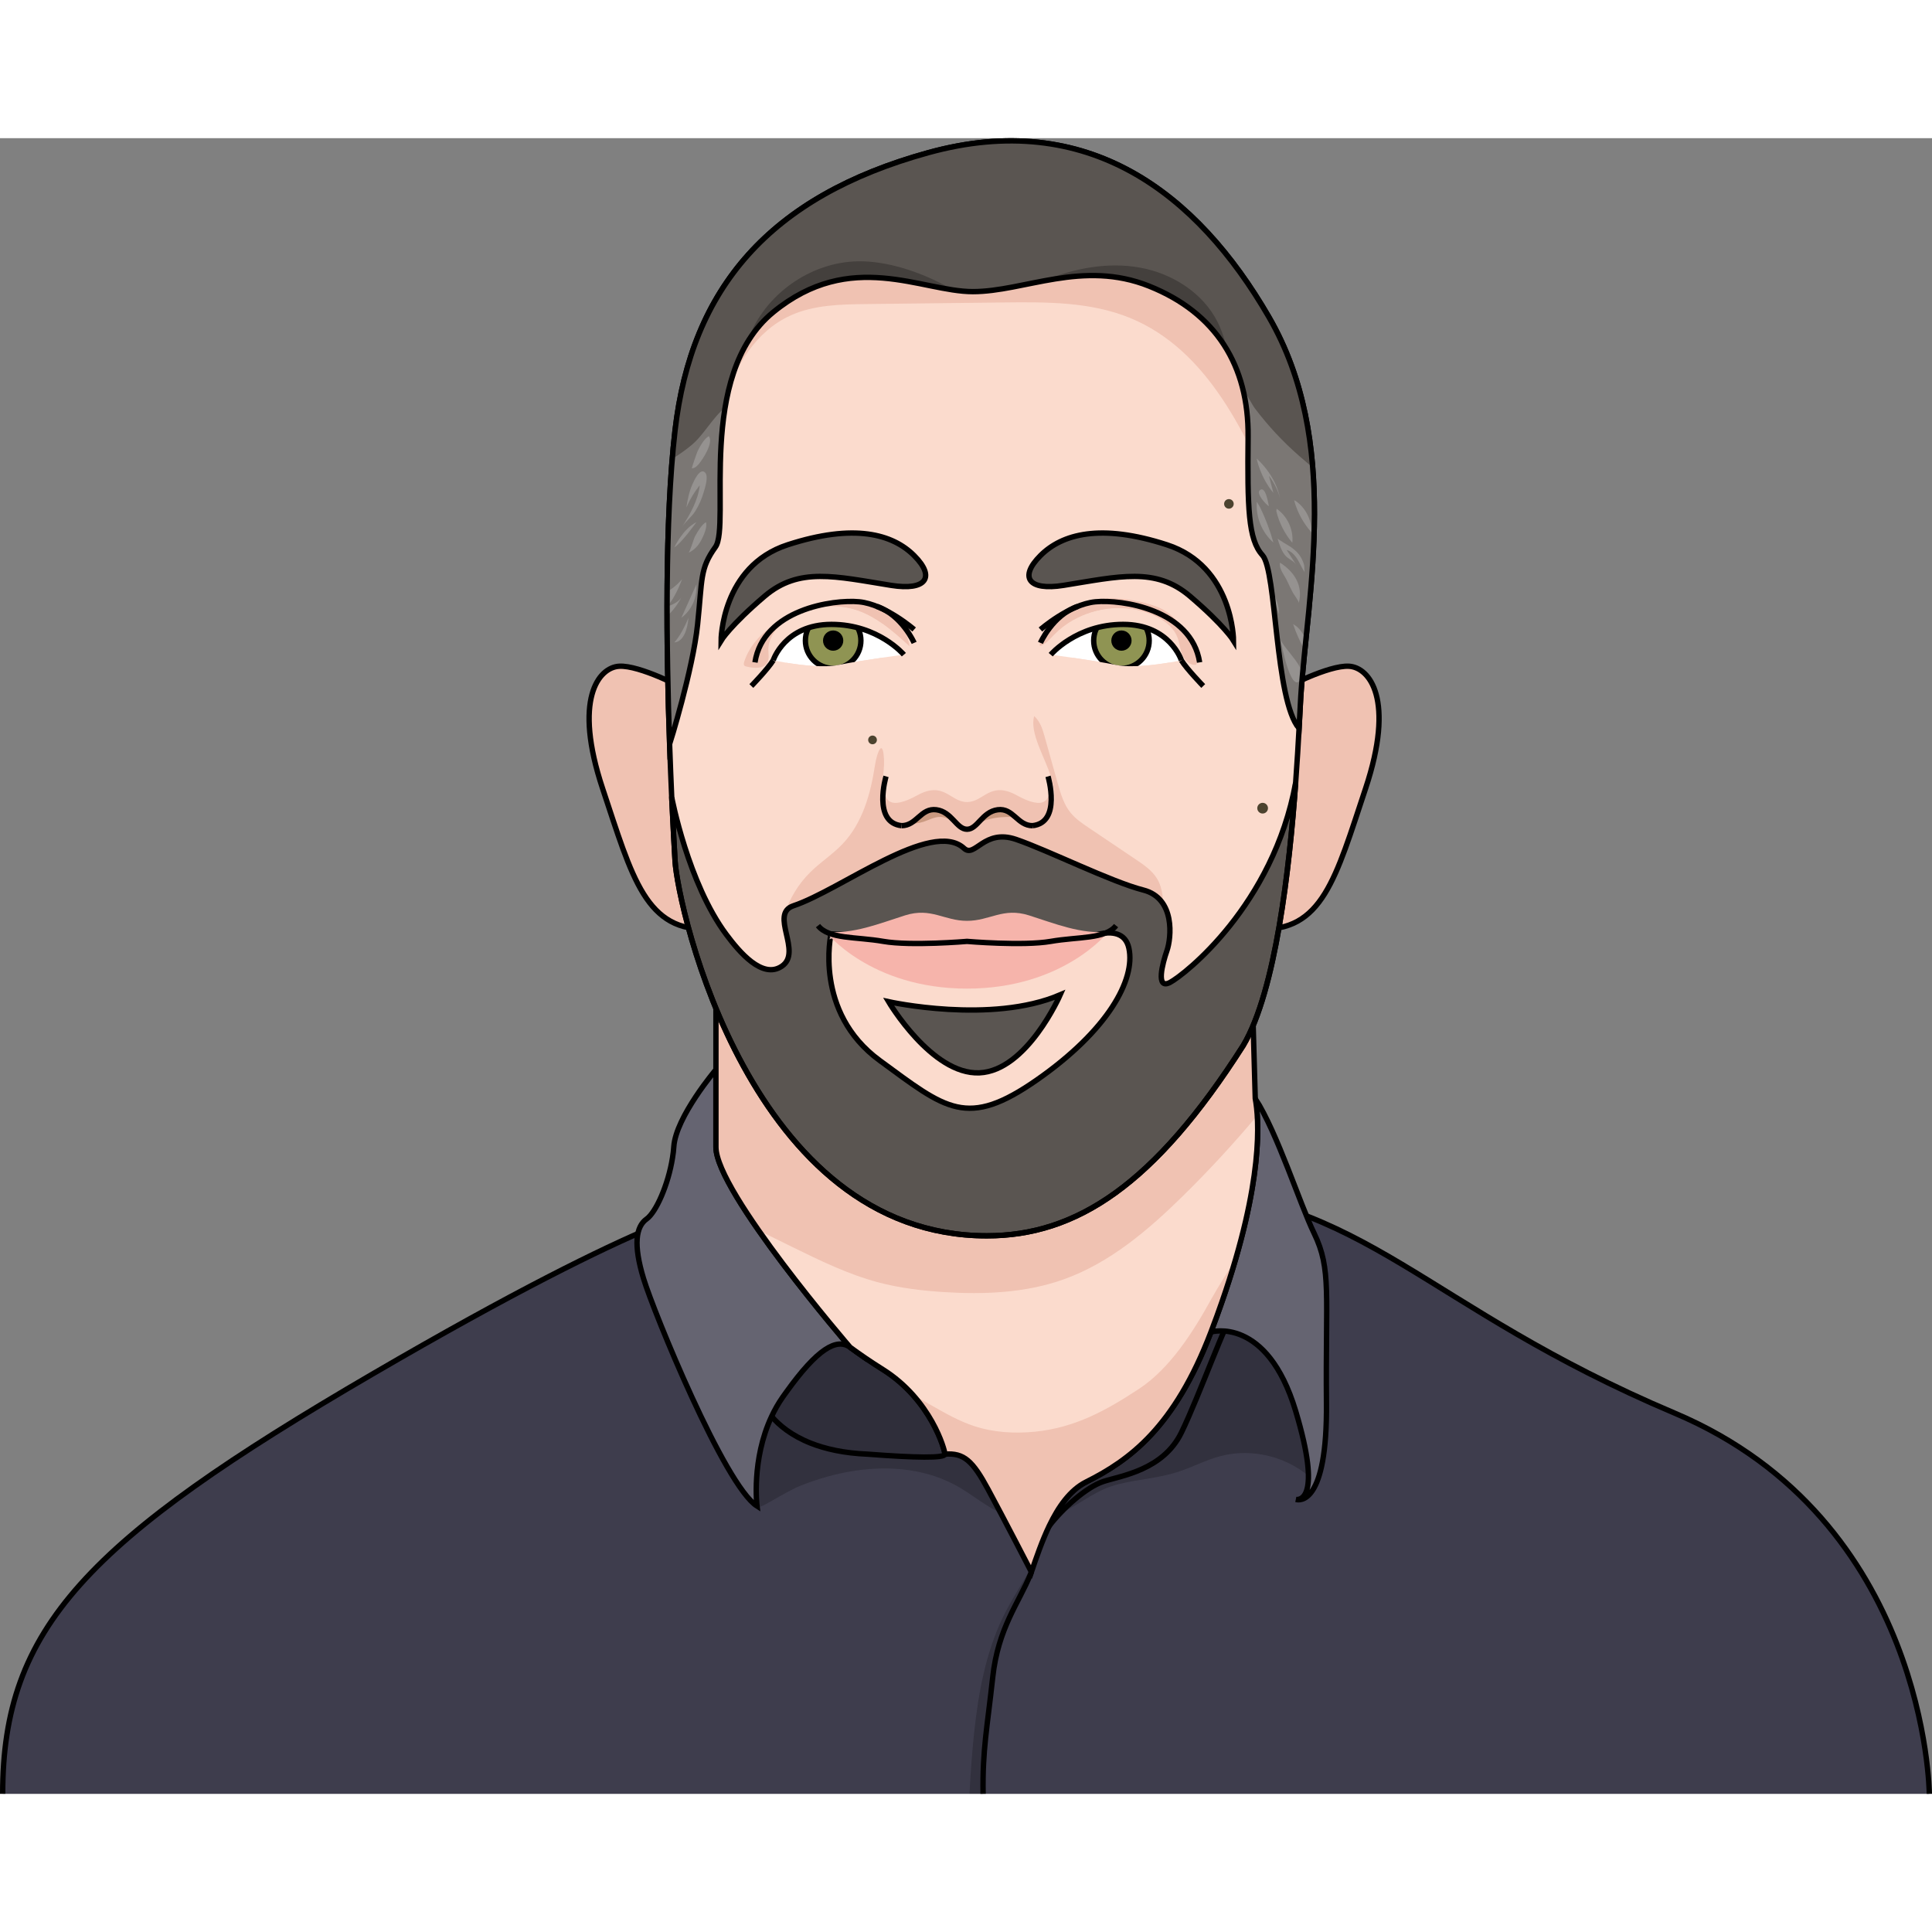 <?xml version="1.0" encoding="utf-8"?>
<!-- Created by: Science Figures, www.sciencefigures.org, Generator: Science Figures Editor -->
<svg version="1.1" id="Camada_1" xmlns="http://www.w3.org/2000/svg" xmlns:xlink="http://www.w3.org/1999/xlink" 
	 width="800px" height="800px" viewBox="0 0 359.804 308.339" enable-background="new 0 0 359.804 308.339"
	 xml:space="preserve">
<rect x="0" y="0" width="359.804" height="308.339" fill="#808080" stroke="none"/>
<g>
	<path fill="#F0C2B2" d="M239.211,102.458c0,0,8.206-4.351,12.032-4.113c3.825,0.237,8.607,6.166,3.06,22.806
		c-5.547,16.64-8.026,26.813-20.079,26.125C222.171,146.588,239.211,102.458,239.211,102.458z"/>
	<path fill="#F0C2B2" d="M127.328,102.458c0,0-8.206-4.351-12.032-4.113c-3.825,0.237-8.607,6.166-3.06,22.806
		s8.026,26.813,20.079,26.125S127.328,102.458,127.328,102.458z"/>
	<path fill="none" stroke="#000000" stroke-miterlimit="10" d="M239.211,102.458c0,0,8.206-4.351,12.032-4.113
		c3.825,0.237,8.607,6.166,3.06,22.806c-5.547,16.64-8.026,26.813-20.079,26.125C222.171,146.588,239.211,102.458,239.211,102.458z"
		/>
	<path fill="none" stroke="#000000" stroke-miterlimit="10" d="M127.328,102.458c0,0-8.206-4.351-12.032-4.113
		c-3.825,0.237-8.607,6.166-3.06,22.806s8.026,26.813,20.079,26.125S127.328,102.458,127.328,102.458z"/>
	<path fill="#3E3D4D" d="M359.306,308.332H0.501c0-30.856,15.679-47.178,68.85-78.161s64.266-31.365,64.266-31.365
		s46.287-5.356,83.705-3.446s47.501,22.188,94.552,42.077S359.306,308.332,359.306,308.332z"/>
	<path opacity="0.2" d="M192.406,265.475c-0.165,0.629-0.315,1.259-0.464,1.895c-2.143,5.334-6.068,10.053-7.064,19.282
		c-1.026,9.439-1.918,13.394-1.79,21.679h-2.525c0.007-0.225,0.015-0.449,0.03-0.674c0.187-3.513,0.435-7.019,0.809-10.525
		c0.779-7.409,2.12-14.87,5.334-21.597C188.354,272.143,190.616,268.891,192.406,265.475z"/>
	<path opacity="0.2" d="M194.841,259.423c-0.524,2.105-1.401,4.105-2.435,6.053C193.006,263.251,193.755,261.123,194.841,259.423z"
		/>
	<path opacity="0.2" d="M219.355,248.389c2.66-0.862,5.157-2.199,7.857-2.925c6.072-1.634,12.947,0.156,17.452,4.542
		c0.787-8.531,1.209-17.45-2.124-25.342s-11.509-14.38-19.966-13.016c-4.773,0.77-8.915,3.881-11.916,7.671
		c-3.002,3.79-5.016,8.249-7,12.658c-1.51,3.355-3.019,6.709-4.529,10.064c-1.437,3.193-8.642,17.671-0.708,13.594
		c3.518-1.808,5.888-3.981,9.936-4.98C211.996,249.757,215.77,249.551,219.355,248.389z"/>
	<path opacity="0.2" d="M178.81,251.346c3.592,2.136,6.901,5.305,11.074,5.545c-1.801-7.479-4.198-14.813-7.162-21.912
		c-2.678-6.413-5.944-12.801-11.159-17.395c-5.215-4.594-12.766-7.081-19.297-4.705c-3.941,1.434-7.101,4.43-9.887,7.564
		c-7.656,8.612-3.901,21.838-1.399,34.304c0.199,0.991,4.668-2.458,8.357-3.895c3.177-1.238,6.483-2.177,9.857-2.685
		C165.878,247.162,172.913,247.84,178.81,251.346z"/>
	<path fill="none" stroke="#000000" stroke-miterlimit="10" d="M359.304,308.333c0,0-0.383-51.005-47.433-70.896
		s-57.131-40.165-94.55-42.077s-83.704,3.443-83.704,3.443s-11.093,0.383-64.263,31.367S0.5,277.478,0.5,308.333"/>
	<path fill="#2F2E3A" d="M229.824,218.694c-1.243,0.764-6.412,15.394-9.813,22.376c-3.401,6.982-11.229,8.03-14.48,9.087
		c-3.251,1.049-7.648,5.064-10.128,8.278c1.693-3.536,3.873-6.675,6.877-8.18c8.031-4.023,16.435-10.083,23.245-27.927
		c0.742-1.948,1.431-3.828,2.053-5.633C229.067,217.428,230.468,218.297,229.824,218.694z"/>
	<path fill="#2F2E3A" d="M175.978,245.085c0,0.764-5.543,0.674-14.345,0c-4.442-0.18-7.918-0.974-10.637-2.045
		c-3.656-1.446-5.933-3.386-7.296-4.982c-1.408-1.641-1.858-2.914-1.858-2.914l3.004-4.832l6.749-10.854c0,0,2.068,2.27,6.727,5.716
		c1.678,1.244,3.701,2.637,6.09,4.135C173.402,234.95,175.978,244.321,175.978,245.085z"/>
	<path fill="none" stroke="#000000" stroke-miterlimit="10" d="M229.824,218.694c-1.243,0.764-6.412,15.394-9.813,22.376
		c-3.401,6.982-11.229,8.03-14.48,9.087c-3.251,1.049-7.648,5.064-10.128,8.278c1.693-3.536,3.873-6.675,6.877-8.18
		c8.031-4.023,16.435-10.083,23.245-27.927c0.742-1.948,1.431-3.828,2.053-5.633C229.067,217.428,230.468,218.297,229.824,218.694z"
		/>
	<path fill="#656471" d="M247.031,235.526c0.187,19.102-5.071,18.166-5.671,17.993c0.592,0.075,4.936,0.157-0.06-16.465
		c-5.356-17.791-15.776-14.727-15.776-14.727c10.053-26.316,8.997-39.485,8.248-43.478c4.15,6.465,8.315,19.664,10.967,25.117
		C247.99,210.664,246.843,215.248,247.031,235.526z"/>
	<path fill="none" stroke="#000000" stroke-miterlimit="10" d="M247.031,235.526c0.187,19.102-5.071,18.166-5.671,17.993
		c0.592,0.075,4.936,0.157-0.06-16.465c-5.356-17.791-15.776-14.727-15.776-14.727c10.053-26.316,8.997-39.485,8.248-43.478
		c4.15,6.465,8.315,19.664,10.967,25.117C247.99,210.664,246.843,215.248,247.031,235.526z"/>
	<path fill="none" stroke="#000000" stroke-miterlimit="10" d="M175.978,245.085c0,0.764-5.543,0.674-14.345,0
		c-4.442-0.18-7.918-0.974-10.637-2.045c-3.656-1.446-5.933-3.386-7.296-4.982c-1.408-1.641-1.858-2.914-1.858-2.914l3.004-4.832
		l6.749-10.854c0,0,2.068,2.27,6.727,5.716c1.678,1.244,3.701,2.637,6.09,4.135C173.402,234.95,175.978,244.321,175.978,245.085z"/>
	<path fill="#656471" d="M158.322,225.174c-2.509-1.783-6.083,0.255-11.911,8.382c-0.217,0.3-0.435,0.599-0.652,0.914
		c-0.809,1.161-1.491,2.367-2.06,3.588c-3.798,8.09-2.719,16.69-2.719,16.69c-6.023-3.828-19.222-36.054-21.132-42.369
		c-1.918-6.307-1.438-9.656,0.57-11.094c1.76-1.251,4.038-6.405,4.824-11.394c0.12-0.704,0.202-1.408,0.247-2.09
		c0.382-5.543,7.843-14.338,7.843-14.338v14.435C133.332,196.221,158.322,225.174,158.322,225.174z"/>
	<path fill="none" stroke="#000000" stroke-miterlimit="10" d="M158.322,225.174c-2.509-1.783-6.083,0.255-11.911,8.382
		c-0.217,0.3-0.435,0.599-0.652,0.914c-0.809,1.161-1.491,2.367-2.06,3.588c-3.798,8.09-2.719,16.69-2.719,16.69
		c-6.023-3.828-19.222-36.054-21.132-42.369c-1.918-6.307-1.438-9.656,0.57-11.094c1.76-1.251,4.038-6.405,4.824-11.394
		c0.12-0.704,0.202-1.408,0.247-2.09c0.382-5.543,7.843-14.338,7.843-14.338v14.435
		C133.332,196.221,158.322,225.174,158.322,225.174z"/>
	<path fill="#FBDBCD" d="M230.086,208.836c-0.704,2.45-1.543,5.071-2.51,7.858c-0.622,1.805-1.311,3.686-2.053,5.633
		c-6.809,17.844-15.214,23.904-23.245,27.927c-3.004,1.506-5.184,4.644-6.877,8.18c-1.348,2.824-2.397,5.895-3.318,8.592
		c0,0-5.199-10.083-8.068-15.387c-2.869-5.304-4.495-6.839-8.038-6.555c0-0.577-1.468-6.068-6.068-11.154
		c-1.491-1.641-3.303-3.244-5.498-4.622c-2.39-1.498-4.412-2.892-6.09-4.135c0,0-9.723-11.266-17.035-21.761
		c-4.42-6.33-7.956-12.383-7.956-15.514v-32.706l7.963-0.637l88.319-7.019l3.266-0.262l0.232,8.188l0.659,23.387
		c0.142,0.734,0.285,1.783,0.375,3.161C234.446,186.722,234.034,195.33,230.086,208.836z"/>
	<path fill="#F0C2B2" d="M230.086,208.836c-0.704,2.45-1.543,5.071-2.51,7.858c-0.622,1.805-1.311,3.686-2.053,5.633
		c-6.809,17.844-15.214,23.904-23.245,27.927c-3.004,1.506-5.184,4.644-6.877,8.18c-1.348,2.824-2.397,5.895-3.318,8.592
		c0,0-5.199-10.083-8.068-15.387c-2.869-5.304-4.495-6.839-8.038-6.555c0-0.577-1.468-6.068-6.068-11.154
		c1.169,0.689,2.352,1.371,3.536,2.053c2.569,1.468,5.169,2.944,7.978,3.873c3.603,1.184,7.476,1.416,11.259,1.049
		c7.491-0.734,13.327-3.955,19.462-8c5.806-3.828,10.135-10.712,13.439-16.705C226.97,213.697,228.558,211.285,230.086,208.836z"/>
	<path fill="#F0C2B2" d="M234.146,182.01c-4.352,5.191-8.944,10.173-13.783,14.93c-6.517,6.405-13.671,12.525-22.286,15.596
		c-7.086,2.524-14.787,2.839-22.301,2.36c-4.098-0.262-8.195-0.749-12.165-1.798c-5.671-1.498-10.974-4.105-16.24-6.689
		c-2.03-0.996-4.053-2-6.083-2.996c-4.42-6.33-7.956-12.383-7.956-15.514v-24.945c0.247-0.449,0.51-0.891,0.794-1.333
		c1.813-2.817,4.322-5.131,7.169-7.064l88.319-7.019c0.989,1.753,1.835,3.596,2.577,5.468c0.322,0.816,0.629,1.633,0.921,2.457
		l0.659,23.387C233.914,179.583,234.056,180.632,234.146,182.01z"/>
	<path fill="none" stroke="#000000" stroke-miterlimit="10" d="M227.577,216.694c-0.622,1.805-1.311,3.686-2.053,5.633
		c-6.809,17.844-15.214,23.904-23.245,27.927c-3.004,1.506-5.184,4.644-6.877,8.18c-1.348,2.824-2.397,5.895-3.318,8.592
		c0,0-5.199-10.083-8.068-15.387c-2.869-5.304-4.495-6.839-8.038-6.555c0-0.764-2.577-10.135-11.566-15.776
		c-2.39-1.498-4.412-2.892-6.09-4.135c0,0-24.99-28.953-24.99-37.275v-32.706l99.548-7.918l0.891,31.575
		C234.468,182.55,235.42,194.108,227.577,216.694z"/>
	<path fill="none" stroke="#000000" stroke-miterlimit="10" d="M183.087,308.332c-0.127-8.285,0.764-12.24,1.79-21.679
		c0.996-9.229,4.922-13.948,7.064-19.282c0.052-0.112,0.097-0.232,0.142-0.345"/>
	<path fill="#FBDBCD" d="M242.252,103.939c-0.075,1.206-0.18,3.289-0.322,5.993c-0.15,2.794-0.352,6.255-0.637,10.12
		c-1.161,15.971-3.701,38.714-9.753,48.916c-16.57,26.009-31.11,35.448-47.763,35.448c-43.935,0-57.553-60.955-58.063-69.876
		c-0.12-2.12-0.36-6.27-0.614-11.716v-0.007c-0.135-2.966-0.27-6.322-0.397-9.941c-0.614-17.641-0.929-41.643,1.011-58.415
		c3.056-26.518,17.596-43.605,47.178-51.763c29.582-8.165,49.98,7.394,63.412,30.601C249.735,56.506,243.525,84.56,242.252,103.939z
		"/>
	<path fill="#F0C2B2" d="M169.386,94.613c-1.596-1.446-3.221-2.914-4.974-4.158c-1.416-1.004-2.907-1.865-4.547-2.45
		c-4.21-1.498-9.102-0.959-12.877,1.431c-0.187,0.12-0.375,0.24-0.554,0.382c-1.835,1.303-3.356,3.236-3.341,5.453
		c0.008,0.787,0.195,1.626-0.165,2.33c-0.652,1.273-2.495,1.139-3.888,0.809c-0.157-0.037-0.33-0.082-0.435-0.21
		c-0.142-0.18-0.082-0.449-0.015-0.674c0.944-2.937,3.154-5.349,5.753-7.004c0.674-0.427,1.371-0.802,2.09-1.139
		c2.105-0.989,4.345-1.641,6.525-2.427c0.839-0.3,1.715-0.532,2.607-0.682c1.655-0.285,3.371-0.3,5.019,0
		c0.794,0.142,1.573,0.36,2.322,0.644c0.517,0.202,1.026,0.442,1.506,0.727C166.989,89.137,168.974,91.684,169.386,94.613z"/>
	<path fill="#F0C2B2" d="M222.782,98.051c-1.116,0.21-2.143-0.757-2.584-1.805c-0.442-1.049-0.51-2.225-0.922-3.281
		c-0.315-0.824-0.816-1.536-1.438-2.142c-0.944-0.936-2.15-1.641-3.386-2.15c-4.682-1.918-10.218-1.416-14.592,1.079
		c-1.303,0.734-2.502,1.648-3.551,2.727c-0.794,0.824-1.558,1.76-2.644,2.112c-0.165-1.85,1.229-3.438,2.532-4.764
		c0.547-0.554,1.76-1.626,3.663-2.532c0.802-0.39,1.715-0.742,2.764-1.019c2.45-0.644,5.573-0.861,9.409,0
		c1.049,0.24,2.158,0.562,3.319,0.974c0.906,0.322,1.73,0.809,2.487,1.408c1.461,1.139,2.689,2.659,3.798,4.135
		C222.767,94.298,223.531,96.321,222.782,98.051z"/>
	<path fill="#F0C2B2" d="M181.227,123.936c-1.298-0.022-2.604-0.043-3.887,0.154c-1.86,0.286-3.616,1.02-5.406,1.601
		c-1.865,0.605-3.794,1.052-5.552,1.919c-1.758,0.867-3.374,2.241-4.007,4.096c-0.152,0.446-0.245,0.929-0.14,1.388
		c0.174,0.762,0.87,1.318,1.617,1.549c0.747,0.231,1.547,0.194,2.327,0.156c3.334-0.165,6.67-0.329,9.986-0.708
		c1.518-0.173,3.037-0.392,4.565-0.377c1.726,0.017,3.44,0.331,5.166,0.341c2.597,0.014,5.262-0.716,7.246-2.392
		c1.25-1.056,2.194-2.515,2.591-4.106c0.132-0.528,0.511-2.026,0.148-2.51c-0.4-0.533-0.919-0.225-1.58-0.251
		C189.946,124.626,185.615,124.01,181.227,123.936z"/>
	<path fill="#F0C2B2" d="M135.04,49.235c1.699-6.808,5.837-13.366,12.238-16.24c4.357-1.956,9.289-2.045,14.065-2.101
		c8.514-0.099,17.028-0.199,25.542-0.298c7.983-0.093,16.218-0.14,23.601,2.897c14.51,5.97,21.819,21.868,27.79,36.378
		c4.168-17.991-3.979-37.796-18.702-48.944S184.537,7.118,166.88,12.53c-12.103,3.71-23.26,11.187-30.149,21.807
		c-4.742,7.31-7.457,16.352-6.914,25.099c0.12,1.943,0.55,9.131,3.885,5.167C135.419,62.56,134.265,52.344,135.04,49.235z"/>
	<path fill="#F0C2B2" d="M195.677,118.834c0.603,2.043,1.11,4.279,0.325,6.259c-1.122,2.827-4.651,4.515-4.864,7.55
		c-0.202,2.871,2.666,4.893,5.178,6.297c5.221,2.919,10.443,5.837,15.664,8.756c0.864,0.483,1.847,0.983,2.8,0.717
		c1.592-0.444,1.894-2.537,1.884-4.19c-0.013-2.162-0.057-4.443-1.168-6.298c-0.913-1.525-2.435-2.567-3.91-3.559
		c-2.937-1.977-5.873-3.953-8.81-5.93c-1.219-0.82-2.456-1.658-3.385-2.796c-1.3-1.593-1.885-3.634-2.44-5.614
		c-0.799-2.853-1.598-5.705-2.397-8.56c-0.422-1.507-0.843-2.811-1.945-3.837C191.678,110.729,194.69,115.492,195.677,118.834z"/>
	<path fill="#F0C2B2" d="M146.067,144.663c0.944-3.026,2.642-5.817,4.909-8.034c1.866-1.825,4.094-3.259,5.898-5.146
		c3.784-3.957,5.265-9.41,6.075-14.683c0.398-2.593,1.508-5.165,1.685-0.986c0.122,2.888-0.985,5.577-0.08,8.473
		c0.411,1.315,1.169,2.509,1.496,3.846c0.745,3.043-0.924,6.256-3.308,8.288c-2.782,2.372-6.207,3.195-9.405,4.766
		c-2.816,1.383-4.825,3.86-7.726,5.226C145.735,145.823,145.887,145.239,146.067,144.663z"/>
	<path fill="#5A5551" d="M241.293,120.052c-1.161,15.971-3.701,38.714-9.753,48.916c-16.57,26.009-31.11,35.448-47.763,35.448
		c-43.935,0-57.553-60.955-58.063-69.876c-0.12-2.12-0.36-6.27-0.614-11.716v-0.007c0.007-0.007,0.007-0.015,0.007-0.015
		s3.026,15.948,10.165,25.514c2.405,3.221,6.697,8.352,10.323,5.903c3.933-2.659-2.397-9.738,2.172-11.267
		c8.802-2.929,25.769-16.188,31.755-10.712c2.038,1.918,3.693-3.693,9.686-1.655c5.993,2.045,17.724,7.911,23.717,9.439
		c5.993,1.528,5.221,8.944,4.397,11.296c-0.824,2.345-2.135,7.319,0.562,5.918C220.58,155.829,237.135,142.847,241.293,120.052z"/>
	<path fill="#FBDBCD" d="M163.836,171.771c12.368,9.053,16.193,12.751,29.327,3.57c13.133-9.18,18.341-18.616,17.076-24.481
		c-1.265-5.865-10.19-0.878-10.19-0.878l-45.282-1.786C154.766,148.195,151.468,162.718,163.836,171.771z"/>
	<path fill="none" stroke="#000000" stroke-miterlimit="10" d="M163.836,171.771c12.368,9.053,16.193,12.751,29.327,3.57
		c13.133-9.18,18.341-18.616,17.076-24.481c-1.265-5.865-10.19-0.878-10.19-0.878l-45.282-1.786
		C154.766,148.195,151.468,162.718,163.836,171.771z"/>
	<path fill="none" stroke="#000000" stroke-miterlimit="10" d="M241.293,120.052c-1.161,15.971-3.701,38.714-9.753,48.916
		c-16.57,26.009-31.11,35.448-47.763,35.448c-43.935,0-57.553-60.955-58.063-69.876c-0.12-2.12-0.36-6.27-0.614-11.716v-0.007
		c0.007-0.007,0.007-0.015,0.007-0.015s3.026,15.948,10.165,25.514c2.405,3.221,6.697,8.352,10.323,5.903
		c3.933-2.659-2.397-9.738,2.172-11.267c8.802-2.929,25.769-16.188,31.755-10.712c2.038,1.918,3.693-3.693,9.686-1.655
		c5.993,2.045,17.724,7.911,23.717,9.439c5.993,1.528,5.221,8.944,4.397,11.296c-0.824,2.345-2.135,7.319,0.562,5.918
		C220.58,155.829,237.135,142.847,241.293,120.052z"/>
	<path fill="none" stroke="#000000" stroke-miterlimit="10" d="M242.252,103.939c-0.075,1.206-0.18,3.289-0.322,5.993
		c-0.15,2.794-0.352,6.255-0.637,10.12c-1.161,15.971-3.701,38.714-9.753,48.916c-16.57,26.009-31.11,35.448-47.763,35.448
		c-43.935,0-57.553-60.955-58.063-69.876c-0.12-2.12-0.36-6.27-0.614-11.716v-0.007c-0.135-2.966-0.27-6.322-0.397-9.941
		c-0.614-17.641-0.929-41.643,1.011-58.415c3.056-26.518,17.596-43.605,47.178-51.763c29.582-8.165,49.98,7.394,63.412,30.601
		C249.735,56.506,243.525,84.56,242.252,103.939z"/>
	<path fill="#FFFFFF" d="M220.011,97.242c0,0-0.862,0.187-2.173,0.404c-2.674,0.449-7.214,1.034-9.993,0.457
		c-2.165-0.449-5.394-0.951-7.986-1.333c-2.36-0.337-4.18-0.577-4.18-0.577s1.438-1.7,4.18-3.229
		c2.247-1.266,5.379-2.412,9.304-2.412c4.337,0,7.049,1.663,8.675,3.333C219.471,95.557,220.011,97.242,220.011,97.242z"/>
	<path fill="#FFFFFF" d="M168.33,96.193c0,0-1.685,0.217-3.918,0.539c-2.63,0.382-6.008,0.906-8.248,1.371
		c-2.689,0.562-7.026,0.03-9.731-0.412c-1.453-0.24-2.435-0.449-2.435-0.449s0.599-1.865,2.435-3.618
		c1.655-1.581,4.3-3.071,8.412-3.071c4.083,0,7.296,1.236,9.566,2.562C166.982,94.598,168.33,96.193,168.33,96.193z"/>
	<path fill="none" stroke="#000000" stroke-miterlimit="10" d="M220.013,97.243c1.01,1.626,4.07,4.782,4.07,4.782"/>
	<circle fill="#8F9453" cx="208.851" cy="93.567" r="5.169"/>
	<circle fill="#8F9453" cx="155.161" cy="93.567" r="5.169"/>
	<circle fill="none" stroke="#000000" stroke-miterlimit="10" cx="208.851" cy="93.567" r="5.169"/>
	<circle cx="208.851" cy="93.567" r="1.388"/>
	<circle cx="155.161" cy="93.567" r="1.388"/>
	<circle fill="none" stroke="#000000" stroke-miterlimit="10" cx="208.851" cy="93.567" r="1.388"/>
	<path fill="#5A5551" d="M198.072,83.281c10.417-1.666,17.118-3.443,23.525,2.008c6.407,5.451,8.129,8.278,8.129,8.278
		s-0.04-13.825-12.404-17.841s-19.536-2.008-23.553,2.008S191.493,84.333,198.072,83.281z"/>
	<path fill="#5A5551" d="M165.94,83.281c-10.417-1.666-17.118-3.443-23.525,2.008c-6.407,5.451-8.129,8.278-8.129,8.278
		s0.04-13.825,12.404-17.841c12.364-4.016,19.536-2.008,23.553,2.008S172.519,84.333,165.94,83.281z"/>
	<path fill="none" stroke="#000000" stroke-miterlimit="10" d="M198.072,83.281c10.417-1.666,17.118-3.443,23.525,2.008
		c6.407,5.451,8.129,8.278,8.129,8.278s-0.04-13.825-12.404-17.841s-19.536-2.008-23.553,2.008S191.493,84.333,198.072,83.281z"/>
	<path fill="none" stroke="#000000" stroke-miterlimit="10" d="M143.998,97.243c-1.01,1.626-4.07,4.782-4.07,4.782"/>
	<circle fill="none" stroke="#000000" stroke-miterlimit="10" cx="155.161" cy="93.567" r="5.169"/>
	<circle fill="none" stroke="#000000" stroke-miterlimit="10" cx="155.161" cy="93.567" r="1.388"/>
	<path fill="none" stroke="#000000" stroke-miterlimit="10" d="M165.94,83.281c-10.417-1.666-17.118-3.443-23.525,2.008
		c-6.407,5.451-8.129,8.278-8.129,8.278s0.04-13.825,12.404-17.841c12.364-4.016,19.536-2.008,23.553,2.008
		S172.519,84.333,165.94,83.281z"/>
	<path fill="#CA9980" d="M171.994,127.306c1.045-0.346,2.053-0.937,3.152-0.9c1.795,0.059,3.243,1.769,5.039,1.74
		c0.933-0.015,1.78-0.503,2.643-0.858c2.969-1.224,6.316-0.923,9.511-0.602c-1.235-2.875-5.183-4.178-7.888-2.605
		c-0.645,0.375-1.211,0.879-1.87,1.231c-2.217,1.184-4.931,0.436-7.302-0.397c-0.901-0.316-1.845-0.647-2.789-0.501
		c-0.709,0.109-1.347,0.479-1.991,0.796c-1.419,0.699-2.941,1.126-4.487,1.428C167.621,127.765,170.097,127.934,171.994,127.306z"/>
	<path fill="#F0C2B2" d="M195.178,118.855c1.023,4.877-0.767,6.312-5.795,3.538c-5.028-2.773-6.136,1.243-9.289,1.243
		c-3.153,0-4.261-4.016-9.29-1.243c-5.028,2.773-6.818,1.339-5.795-3.538c0,0-2.557,8.607,2.898,9.181
		c2.812,0,3.58-3.347,6.477-2.965c2.898,0.383,3.75,3.634,5.71,3.634c1.96,0,2.812-3.251,5.71-3.634
		c2.898-0.383,3.665,2.965,6.477,2.965C197.735,127.462,195.178,118.855,195.178,118.855z"/>
	<path fill="none" stroke="#000000" stroke-miterlimit="10" d="M165.009,118.855c0,0-2.557,8.607,2.898,9.181"/>
	<path fill="none" stroke="#000000" stroke-miterlimit="10" d="M192.281,128.036c5.454-0.574,2.898-9.181,2.898-9.181"/>
	<path fill="none" stroke="#000000" stroke-miterlimit="10" d="M167.906,128.036c2.812,0,3.58-3.347,6.477-2.965
		c2.898,0.383,3.75,3.634,5.71,3.634c1.96,0,2.812-3.251,5.71-3.634c2.898-0.383,3.665,2.965,6.477,2.965"/>
	<path fill="#5A5551" d="M242.253,103.941c-0.08,1.2-0.18,3.29-0.32,5.99c-4.54-5.35-4.15-29.33-6.82-32.26
		c-2.67-2.93-2.8-8.8-2.67-22.06c0.03-3.2-0.31-6.21-1.02-8.99c-0.63-2.53-1.57-4.87-2.81-7.02c0-0.01,0-0.01,0-0.01
		c-3.04-5.27-7.9-9.35-14.59-12.03c-7.14-2.85-13.76-2.09-19.91-0.92c-4.56,0.86-8.87,1.94-12.94,1.94c-1.11,0-2.27-0.11-3.47-0.29
		c-9.16-1.31-20.9-6.36-33.7,4.12c-2.01,1.64-3.61,3.6-4.89,5.75c-2.14,3.61-3.37,7.78-4.07,12.02
		c-1.91,11.46,0.03,23.39-1.81,25.96c-2.93,4.08-2.42,5.86-3.32,14.41c-0.89,8.54-5.21,22.33-5.21,22.33
		c-0.55-15.88-0.86-36.9,0.49-53.17c0.15-1.81,0.33-3.56,0.52-5.25c3.06-26.52,17.6-43.61,47.18-51.76
		c29.58-8.17,49.98,7.39,63.41,30.6c5.15,8.89,7.41,18.49,8.17,28.05C245.693,76.731,243.043,91.981,242.253,103.941z"/>
	<path fill="#44403D" d="M176.023,27.461c0.58,0.32,1.14,0.59,1.68,0.83c-9.16-1.31-20.9-6.36-33.7,4.12
		c-2.01,1.64-3.61,3.6-4.89,5.75c0.05-0.19,0.11-0.38,0.18-0.56c3.02-8.43,11.59-14.55,20.54-14.67
		C165.213,22.851,171.363,24.911,176.023,27.461z"/>
	<path fill="#44403D" d="M228.613,39.591c-3.04-5.27-7.9-9.35-14.59-12.03c-7.14-2.85-13.76-2.09-19.91-0.92
		c0.11-0.04,0.23-0.09,0.35-0.14c5.64-2.28,11.87-3.48,17.86-2.39c5.98,1.08,11.68,4.67,14.42,10.1
		C227.593,35.911,228.153,37.741,228.613,39.591z"/>
	<path fill="#7B7774" d="M133.235,76.14c-2.929,4.083-2.42,5.865-3.318,14.413c-0.892,8.54-5.214,22.323-5.214,22.323
		c-0.247-7.214-0.457-15.476-0.472-23.881v-1.79c0-0.929,0.007-1.858,0.015-2.787c0.052-8.6,0.322-17.162,0.951-24.705
		c1.251-0.757,2.45-1.611,3.581-2.547c2.27-1.865,3.97-5.184,6.262-6.989C133.13,61.637,135.077,73.57,133.235,76.14z"/>
	<path fill="#959290" d="M126.897,85.496c-0.09,0.18-1.041,2.105-2.667,3.498v-1.79C124.23,87.204,126.193,86.732,126.897,85.496z"
		/>
	<path fill="#959290" d="M127.025,82.14c-0.075,0.21-1.318,3.573-2.794,5.064c0-0.929,0.007-1.858,0.015-2.787
		C124.912,84.095,125.863,83.451,127.025,82.14z"/>
	<path fill="#7B7774" d="M243.21,93.384v0.007c-0.075,0.659-0.135,1.311-0.202,1.955c-0.307,3.011-0.577,5.888-0.757,8.592
		c-0.075,1.206-0.18,3.289-0.322,5.993c-2.802-3.311-3.723-13.739-4.652-21.911v-0.007c-0.15-1.318-0.3-2.562-0.45-3.723
		c-0.45-3.289-0.959-5.791-1.715-6.622c-2.674-2.929-2.802-8.794-2.674-22.054c0.03-3.206-0.307-6.21-1.011-8.997
		c0.936,1.371,1.768,3.049,2.322,3.768c2.42,3.191,5.161,6.135,8.173,8.765c0.846,0.742,1.715,1.453,2.554,2.202
		C245.36,72.499,244.207,83.578,243.21,93.384z"/>
	<path fill="#959290" d="M238.495,93.248c0.258,1.701,5.824,6.048,3.422,7.956C240.253,102.526,238.695,94.565,238.495,93.248z"/>
	<path fill="#959290" d="M243.21,93.384v0.007c-0.075,0.659-0.135,1.311-0.202,1.955c-0.899-1.528-1.625-3.154-2.18-4.839
		C241.974,91.114,242.634,92.201,243.21,93.384z"/>
	<path fill="#959290" d="M236.828,84.29c0.876,1.281,1.378,2.817,1.371,4.375"/>
	<path fill="none" stroke="#000000" stroke-miterlimit="10" d="M242.252,103.939c-0.075,1.206-0.18,3.289-0.322,5.993
		c-4.532-5.349-4.143-29.327-6.817-32.264c-2.674-2.929-2.802-8.794-2.674-22.054c0.127-13.267-5.993-23.08-18.42-28.054
		c-12.42-4.974-23.275,1.019-32.841,1.019s-22.698-8.03-37.178,3.828c-14.48,11.858-7.836,39.65-10.765,43.733
		c-2.929,4.083-2.42,5.865-3.318,14.413c-0.892,8.54-5.214,22.323-5.214,22.323c-0.614-17.641-0.929-41.643,1.011-58.415
		c3.056-26.518,17.596-43.605,47.178-51.763c29.582-8.165,49.98,7.394,63.412,30.601C249.735,56.506,243.525,84.56,242.252,103.939z
		"/>
	<path fill="#F6B4AB" d="M191.626,144.739c-4.852-1.53-7.261,1.02-11.533,1.02c-4.271,0-6.681-2.55-11.533-1.02
		s-9.688,3.553-14.793,3.051c0,0,8.283,10.592,26.325,10.592s26.325-10.592,26.325-10.592
		C201.314,148.292,196.478,146.269,191.626,144.739z"/>
	<path fill="#5A5551" d="M165.484,160.817c0,0,19.086,4.239,31.966-1.286c0,0-6.187,14.153-15.055,14.536
		C173.527,174.448,165.484,160.817,165.484,160.817z"/>
	<path fill="none" stroke="#000000" stroke-miterlimit="10" d="M165.484,160.817c0,0,19.086,4.239,31.966-1.286
		c0,0-6.187,14.153-15.055,14.536C173.527,174.448,165.484,160.817,165.484,160.817z"/>
	<path fill="none" stroke="#000000" stroke-miterlimit="10" d="M152.34,146.652c2.019,2.55,7.034,2.04,12.166,2.933
		c5.132,0.893,15.588,0,15.588,0s10.456,0.893,15.588,0c5.132-0.893,10.147-0.383,12.166-2.933"/>
	<path fill="#FBDBCD" d="M164.412,90.455v2.659c-2.27-1.326-5.483-2.562-9.566-2.562c-4.113,0-6.757,1.491-8.412,3.071v-3.805
		c0.18-0.142,0.367-0.262,0.554-0.382c3.776-2.39,8.667-2.929,12.877-1.431C161.506,88.59,162.996,89.451,164.412,90.455z"/>
	<path fill="#F0C2B2" d="M164.412,87.646v2.809c-1.416-1.004-2.907-1.865-4.547-2.45c-4.21-1.498-9.102-0.959-12.877,1.431
		c-0.187,0.12-0.375,0.24-0.554,0.382v-0.434c2.105-0.989,4.345-1.641,6.525-2.427c0.839-0.3,1.715-0.532,2.607-0.682h5.019
		c0.794,0.142,1.573,0.36,2.322,0.644C163.423,87.122,163.933,87.361,164.412,87.646z"/>
	<path fill="#FBDBCD" d="M164.412,96.733v6.63h-17.978v-5.671c2.704,0.442,7.041,0.974,9.731,0.412
		C158.405,97.639,161.783,97.115,164.412,96.733z"/>
	<path fill="#FBDBCD" d="M217.838,97.647v5.716H199.86V96.77c2.592,0.382,5.821,0.884,7.986,1.333
		C210.624,98.68,215.164,98.096,217.838,97.647z"/>
	<path fill="#FBDBCD" d="M217.838,90.822v3.064c-1.625-1.67-4.337-3.333-8.675-3.333c-3.925,0-7.056,1.146-9.304,2.412v-3.214
		c4.375-2.495,9.911-2.996,14.592-1.079C215.688,89.182,216.894,89.886,217.838,90.822z"/>
	<path fill="#F0C2B2" d="M199.86,87.294v2.457c4.375-2.495,9.911-2.996,14.593-1.079c1.236,0.509,2.442,1.214,3.386,2.15v-2.165
		c-0.757-0.599-1.581-1.086-2.487-1.408c-1.161-0.412-2.27-0.734-3.319-0.974h-9.409L199.86,87.294z"/>
	<path fill="none" stroke="#000000" stroke-miterlimit="10" d="M193.768,93.992c0,0,2.249-5.164,6.935-6.79"/>
	<path fill="none" stroke="#000000" stroke-miterlimit="10" d="M193.768,91.505c0,0,5.355-4.686,10.232-5.164
		s17.883,1.434,19.413,11.284"/>
	<path fill="none" stroke="#000000" stroke-miterlimit="10" d="M170.243,93.992c0,0-2.251-5.164-6.937-6.79"/>
	<path fill="none" stroke="#000000" stroke-miterlimit="10" d="M170.243,91.505c0,0-5.355-4.686-10.232-5.164
		c-4.877-0.478-17.883,1.434-19.413,11.284"/>
	<path fill="none" stroke="#000000" stroke-miterlimit="10" d="M168.331,96.191c0,0-4.781-5.642-13.484-5.642
		s-10.849,6.694-10.849,6.694"/>
	<path fill="none" stroke="#000000" stroke-miterlimit="10" d="M195.681,96.191c0,0,4.782-5.642,13.484-5.642
		c8.702,0,10.849,6.694,10.849,6.694"/>
	<circle fill="#4C432F" cx="162.495" cy="112.065" r="0.811"/>
	<circle fill="#4C432F" cx="235.144" cy="124.778" r="0.997"/>
	<circle fill="#4C432F" cx="228.865" cy="68.108" r="0.893"/>
	<path fill="#959290" d="M234.059,67.722c-0.217,2.822,0.962,5.718,3.088,7.586c-0.626-2.267-1.46-4.477-2.488-6.593"/>
	<path fill="#959290" d="M237.703,69.501c0.525,2.143,1.55,4.162,2.97,5.85c0.251-2.432-0.915-4.959-2.929-6.345"/>
	<path fill="#959290" d="M241.013,67.464c0.591,2.192,1.704,4.242,3.219,5.933c0.077-2.304-1.106-4.611-3.022-5.893"/>
	<path fill="#959290" d="M241.878,86.572c0.854-3.3-0.893-5.847-3.496-7.519c-0.208,1.259,0.845,2.341,1.331,3.413
		c0.335,0.739,0.689,1.468,1.07,2.185C240.947,84.961,241.952,86.284,241.878,86.572z"/>
	<path fill="#959290" d="M236.309,68.542c-0.048-0.029-0.538-3.915-1.668-2.998C233.856,66.181,235.764,68.217,236.309,68.542z"/>
	<path fill="#959290" d="M241.369,79.419c-0.58-0.917-1.166-1.832-1.756-2.743c0.89,0.261,1.56,1.002,2.043,1.794
		s0.83,1.664,1.358,2.427c-0.141-0.204-0.063-1.054-0.136-1.352c-0.129-0.532-0.35-1.037-0.628-1.507
		c-0.499-0.845-1.021-1.274-1.769-1.836c-0.315-0.236-2.501-1.467-2.556-1.659c0.296,1.044,0.741,2.389,1.473,3.218
		C239.949,78.387,240.91,78.694,241.369,79.419z"/>
	<path fill="#959290" d="M234.034,59.66c0,0,0.591,3.347,3.114,6.407l-0.839-3.204c0,0,1.495,1.859,2.046,4.109
		C238.355,66.973,237.863,63.199,234.034,59.66z"/>
	<path fill="#959290" d="M128.855,61.491c0.513-0.011,0.936-0.397,1.27-0.787c0.784-0.916,2.811-4.04,1.878-5.208
		c-0.897,0.524-1.592,1.821-2.061,2.736C129.806,58.497,128.769,61.493,128.855,61.491z"/>
	<path fill="#959290" d="M128.924,64.527c-0.59,1.349-0.876,2.81-1.1,4.266c0.637-1.49,1.48-2.893,2.498-4.155
		c-0.314,2.811-1.775,5.35-3.289,7.739c0.655-1.033,1.77-1.824,2.445-2.904c0.69-1.104,1.224-2.306,1.581-3.559
		c0.227-0.796,0.97-2.982,0.229-3.671C130.333,61.357,129.244,63.796,128.924,64.527z"/>
	<path fill="#959290" d="M128.218,77.207c1.075-0.466,1.903-1.395,2.433-2.44c0.401-0.791,1.143-2.419,0.811-3.257
		c-0.863,0.559-1.538,1.767-2.034,2.664C129.196,74.594,128.498,77.086,128.218,77.207z"/>
	<path fill="#959290" d="M125.584,76.204c0,0,1.547-3.406,4.119-4.694C129.703,71.511,126.819,75.533,125.584,76.204z"/>
	<path fill="#959290" d="M128.218,89.306c0,0-1.199,3.06-2.634,4.59C125.584,93.896,127.791,94.087,128.218,89.306z"/>
	<path fill="#959290" d="M126.901,89.306c0,0,3.001-1.913,2.802-6.216L126.901,89.306z"/>
</g>
</svg>
